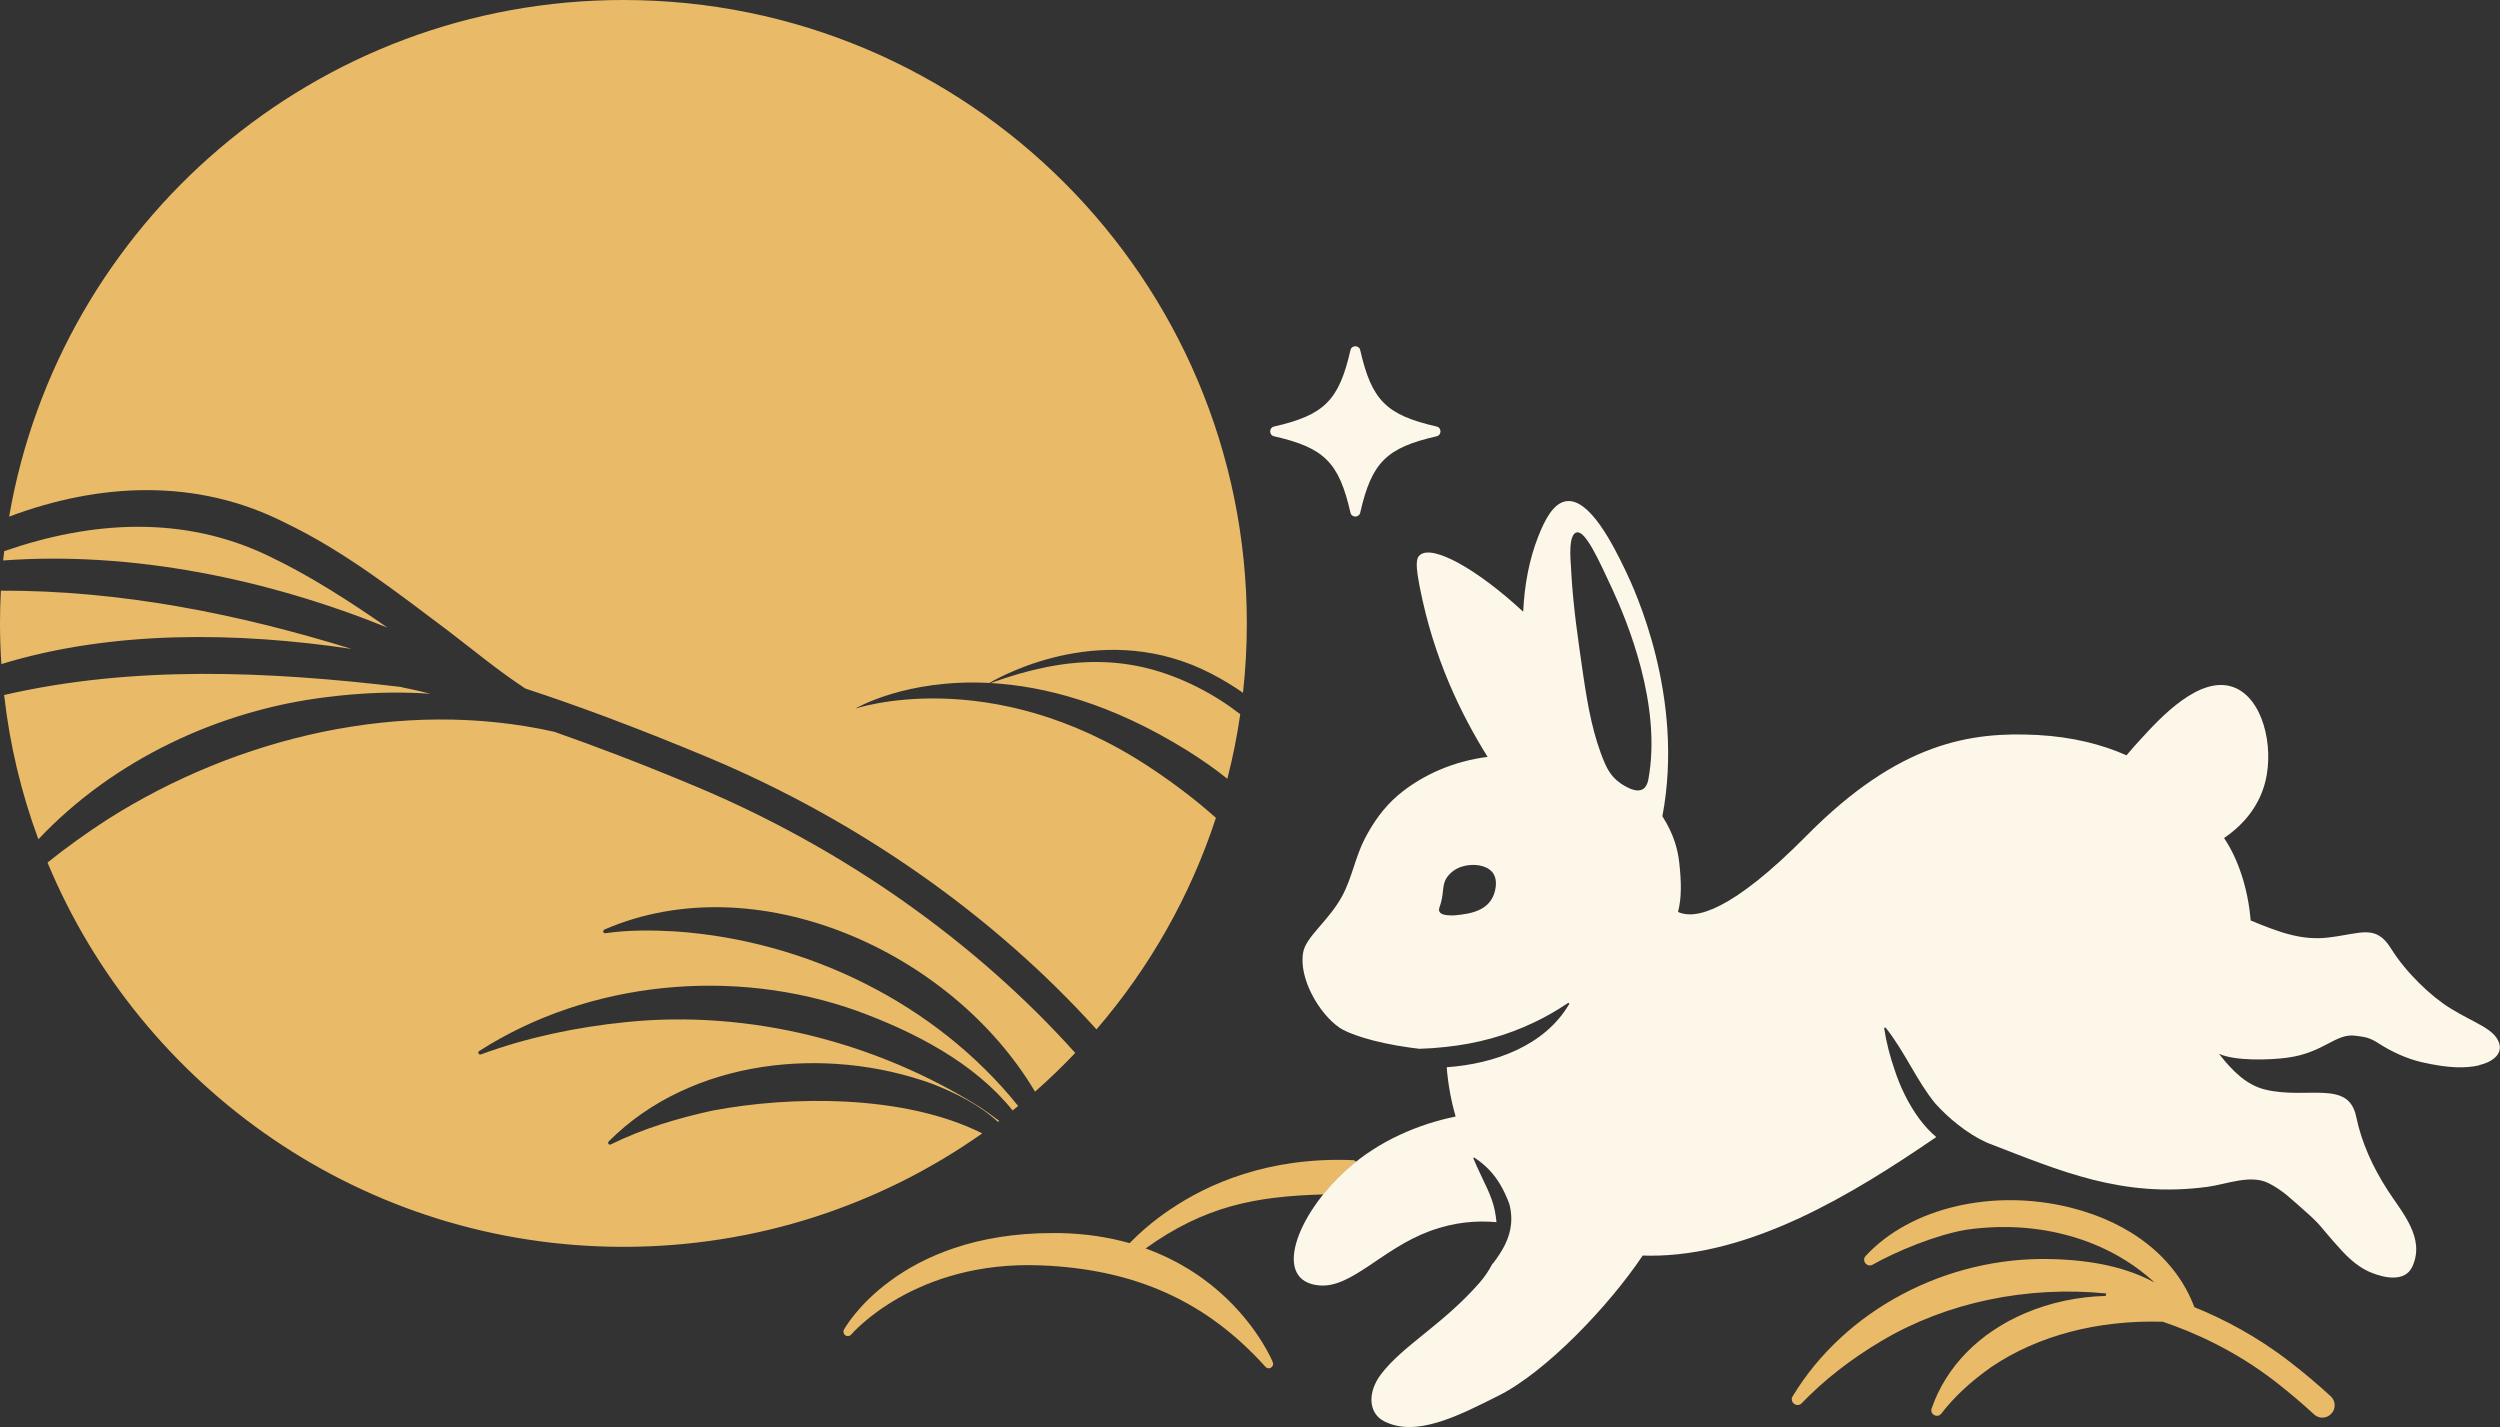 <?xml version="1.0" encoding="UTF-8"?>
<svg id="Layer_1" xmlns="http://www.w3.org/2000/svg" version="1.1" viewBox="0 0 284.68 162.5">
  <rect x="0" y="0" width="284.68" height="162.5" fill="#333333" stroke="none"/>
  <!-- Generator: Adobe Illustrator 29.7.1, SVG Export Plug-In . SVG Version: 2.1.1 Build 8)  -->
  <defs>
    <style>
      .st0 {
        fill: #fdf7e9;
      }

      .st1 {
        fill: #e9ba67;
      }
    </style>
  </defs>
  <path class="st1" d="M265.47,160.98c-.27.3-.65.45-1.02.45-.34,0-.67-.12-.94-.37-1.41-1.3-2.91-2.56-4.46-3.77-4.61-3.56-9.31-5.62-12.77-6.78-7.38-.22-14.22,1.57-19.5,5.14-2.33,1.63-4.26,3.42-5.72,5.32-.12.16-.3.25-.49.25-.12,0-.24-.03-.35-.1-.27-.17-.37-.5-.24-.79,1.65-4.74,5.42-8.58,10.64-10.8,2.89-1.23,6.04-1.88,9.16-1.96,0,0,0,0,0,0,.01-.1.04-.19.07-.28-9-.9-18.19,1.01-25.54,5.37-3.54,2.09-6.62,4.5-9.15,7.13-.12.13-.28.2-.46.2-.15,0-.31-.05-.44-.17-.26-.22-.3-.59-.1-.86,5.92-9.77,17.45-15.88,29.35-15.59,4.87.11,8.77,1,11.83,2.67-5.27-4.88-13.11-7.2-21.43-6.01-3.39.57-7.93,2.43-10.67,3.98-.27.17-.65.09-.85-.2-.19-.28-.14-.63.1-.84,5.1-5.47,14.46-7.66,23.28-5.46,6.99,1.74,12.05,5.84,14.11,11.34,3.25,1.31,7.07,3.28,10.88,6.23,1.62,1.25,3.18,2.57,4.65,3.92.56.52.6,1.4.08,1.96ZM133.35,137.65c-2.07,1.39-3.63,2.79-4.72,3.91-2.36-.67-5.04-1.1-8.06-1.15-.23,0-.46,0-.69,0-17.75,0-23.72,10.89-23.78,11-.12.23-.05.51.17.65.21.14.5.1.66-.09.07-.09,7.24-8.47,21.61-7.88,10.73.43,18.86,4.1,25.56,11.55.1.11.24.17.37.17.1,0,.19-.02.27-.08.2-.13.29-.38.2-.61-.06-.15-1.52-3.67-5.26-7.26-2.06-1.98-5.09-4.2-9.23-5.7,6.73-4.8,12.4-5.93,20.26-6.15.79-.99,1.7-1.95,2.69-2.84.34-.3.68-.59,1.03-.87-.08-.11-.21-.18-.36-.19-9.7-.41-16.63,2.78-20.72,5.55ZM112.81,77.78c6.07.34,13.68,2.28,22.36,7.67,1.67,1.04,3.19,2.11,4.59,3.23.62-2.4,1.11-4.85,1.47-7.35-1.44-1.12-3.05-2.16-4.85-3.07-7.68-3.88-14.87-3.63-23.57-.48ZM40.02,73.89c-12.98-4.01-26.33-6.67-39.92-6.63-.07,1.23-.1,2.48-.1,3.73,0,1.56.05,3.1.16,4.63,12.67-3.89,26.99-3.65,39.86-1.73ZM44.13,71.47c-4.35-3.01-8.76-5.88-13.52-8.15-9.77-4.71-20.24-3.99-30.13-.56-.05.35-.09.7-.12,1.06,14.74-1.07,30.08,2.11,43.77,7.65ZM37.22,79.38c3.86-.49,7.85-.66,11.8-.38-2.03-.51-3.06-.69-3.1-.7-.1-.02-.2-.05-.29-.08h-.03c-15.02-1.78-30.36-2.48-45.13.92.64,5.71,1.97,11.22,3.9,16.43,8.5-9.02,20.57-14.71,32.85-16.19ZM81.11,126.47c-3.97.87-7.92,2.05-11.56,3.85-.1.05-.23.01-.28-.1-.05-.1-.01-.2.07-.27,9.4-9.4,24.71-10.93,36.83-6.53,2.63,1.03,5.35,2.38,7.47,4.33.05-.03.09-.07.14-.11-.68-.52-1.38-1.02-2.08-1.5-11.91-7.5-26.39-11.19-40.43-9.75-5.61.57-11.22,1.73-16.51,3.68-.11.04-.24-.02-.28-.13-.04-.11.01-.22.11-.27,12.53-8.03,29.06-9.55,43.03-4.55,6.45,2.37,13.3,5.86,17.69,11.33.21-.17.42-.34.63-.51-9.38-11.69-24.17-18.89-39.1-19.88-2.63-.15-5.31-.17-7.91.21-.12.01-.22-.07-.24-.18,0-.12.05-.21.16-.25,17.26-7.47,39.48,2.42,49.01,18.47,1.6-1.4,3.12-2.87,4.58-4.41-11.37-12.67-26.39-23.27-43.03-30.27-6.31-2.65-11.75-4.71-16.29-6.3-17.3-3.88-36.08.58-50.9,9.99-2.34,1.52-4.62,3.14-6.81,4.9,10.68,25.69,36.02,43.76,65.58,43.76,15.22,0,29.31-4.78,40.86-12.92-8.89-4.46-21.79-4.29-30.74-2.59ZM32.41,59.5c6.77,3.23,12.81,7.97,18.66,12.36,2.88,2.2,5.73,4.57,8.76,6.55,5.35,1.75,12.33,4.29,20.97,7.91,17,7.14,32.38,17.96,44.06,30.9,6.01-6.98,10.67-15.14,13.6-24.09-2.37-2.11-4.95-4.06-7.74-5.89-17.99-11.79-33.34-6.54-33.34-6.54,0,0,5.71-3.43,15.28-2.93,1.85-1.07,13.33-7.22,25.23-1.08,1.34.69,2.55,1.43,3.65,2.2.29-2.59.44-5.23.44-7.9C141.98,31.78,110.2,0,70.99,0,35.93,0,6.8,25.41,1.04,58.83c10.21-3.84,21.31-4.43,31.37.67Z"/>
  <path class="st0" d="M163.59,49.68c-5.73,1.31-7.39,2.97-8.7,8.7-.13.59-.98.59-1.11,0-1.31-5.73-2.97-7.39-8.7-8.7-.59-.13-.59-.98,0-1.11,5.73-1.31,7.39-2.97,8.7-8.7.13-.59.98-.59,1.11,0,1.31,5.73,2.97,7.39,8.7,8.7.59.13.59.98,0,1.11ZM282.32,121.31c-1.59.36-3.51.34-6.56-.36-1.63-.37-3.45-1.2-4.77-2.06-1.19-.78-1.66-.8-2.76-.95-2.28-.31-3.59,1.94-7.76,2.5-1.99.27-5.95.4-7.78-.44,0,0,0,0,0,.01,1.58,2.02,3.16,3.56,5.28,4.07,4.77,1.14,9.45-1.17,10.33,3.06.62,3.01,1.92,5.8,3.58,8.38,1.65,2.56,4.32,5.43,2.82,8.71-.83,1.81-3.21,1.29-4.67.69-1.83-.74-3.06-2.13-4.34-3.59-1.39-1.56-1.38-1.82-3.26-3.46-1.41-1.23-2.43-2.3-4.1-3.14-2.06-1.04-4.83.14-6.97.42-9.71,1.3-16.71-1.8-24.97-4.98-1.27-.56-2.4-1.28-3.44-2.11-.93-.72-1.78-1.53-2.58-2.41-2.15-2.64-3.37-5.72-5.59-8.56-.07-.13-.22-.1-.22.03.25,1.62.66,3.2,1.2,4.75.57,1.76,1.53,3.83,2.81,5.55.58.77,1.22,1.48,1.92,2.06-.09.06-.18.12-.27.18-9.13,6.24-20.82,13.41-32.43,13.33-.25,0-.49-.01-.73-.02-3.83,5.73-10.99,13.23-16.38,15.94-4.75,2.39-9.43,4.77-13.05,2.94-1.79-.89-1.96-3.27-.37-5.36,2.52-3.31,7.01-5.62,11.21-10.41.62-.71,1.1-1.44,1.48-2.18.03,0,.06-.02.08-.05,1.06-1.4,1.89-2.81,2.04-4.48.06-.59.03-1.22-.11-1.9-.03-.14-.06-.27-.1-.41-.3-.79-.64-1.53-1.05-2.22-.7-1.16-1.6-2.15-2.88-2.99-.08-.08-.17-.02-.15.06.11.28.23.56.36.84.74,1.69,1.73,3.34,2.08,5.11.09.46.15.89.19,1.31-2.17-.19-4.73-.05-7.63,1.03-5.4,2.01-8.85,6.46-12.5,6.18-5.48-.44-2.69-8.03,3.1-13.22,3.66-3.28,8.18-5.16,12.38-6.02-.52-1.78-.86-3.66-1.02-5.61,5.42-.38,11.15-2.43,13.94-7.18.05-.07-.02-.15-.09-.15h-.01s-.07.04-.1.06c0,.01-.03.02-.04.03-1.21.81-2.45,1.52-3.72,2.12-3.22,1.55-6.59,2.44-10.1,2.81-.98.11-1.97.18-2.98.21-.34-.04-.68-.08-1.04-.13-4.37-.6-7.16-1.65-8.06-2.27-2.35-1.61-4.69-5.68-4.14-8.6.33-1.79,2.92-3.59,4.43-6.38,1.12-2.06,1.5-4.45,2.58-6.54.97-1.87,2.17-3.57,3.76-4.93,2.85-2.42,6.52-3.93,10.23-4.39-3.06-4.9-6.14-11.25-7.71-19.25-.5-2.57-.47-3.36.02-3.75,1.44-1.18,6.47,1.58,11.74,6.47.15-3.1.69-5.97,1.72-8.58.75-1.9,1.73-3.83,3.22-4.01,2.67-.33,5.35,5.09,6.68,7.84,1.07,2.22,6.8,14.48,4.23,28.04h0c1.37,2.14,1.77,3.93,1.92,5.26.24,2.18.29,4.01-.14,5.64,1.94.89,6.04.01,14.67-8.72,10.5-10.61,18.68-11.84,26.31-11.43,3.98.22,7.31,1.08,10.09,2.31,0,0,0,0,0,0,.62-.75,1.22-1.4,1.66-1.88,2.16-2.36,6.71-7.33,10.57-5.86,3.3,1.26,4.56,6.67,3.6,10.66-.82,3.39-3.16,5.45-4.72,6.5,0,0,0,0,0,0,1.6,2.38,2.73,5.73,3.03,9.39,3.49,1.46,5.95,2.28,8.84,1.94,3.69-.43,5.39-1.56,7.12,1.22,1.73,2.78,4.56,5.48,6.81,6.86,2.77,1.7,4.98,2.3,5.52,3.93.44,1.33-.89,2.21-2.27,2.52ZM178.89,64.56c.01.3.03.6.05.91.22,3.69.76,7.37,1.29,11.03.04.25.07.49.11.74.49,3.28,1.08,6.57,2.39,9.64.01.03.02.06.04.08.55,1.28,1.32,2.1,2.61,2.73.69.34,1.18.38,1.53.25.11-.04.2-.09.28-.16.3-.24.44-.65.51-1.01,1.57-8.5-2.43-18.06-4.08-21.64-1.61-3.48-3.04-6.59-4.01-6.51-1.1.09-.75,3.33-.72,3.94ZM164.03,103.96c.28.28,1.14.31,1.64.27,2.04-.18,4.11-.63,4.59-2.89.14-.64.14-1.38-.26-1.94-.88-1.2-3.32-1.15-4.52-.22-1.49,1.14-.94,2.14-1.44,3.76-.13.44-.32.73-.01,1.02Z"/>
</svg>